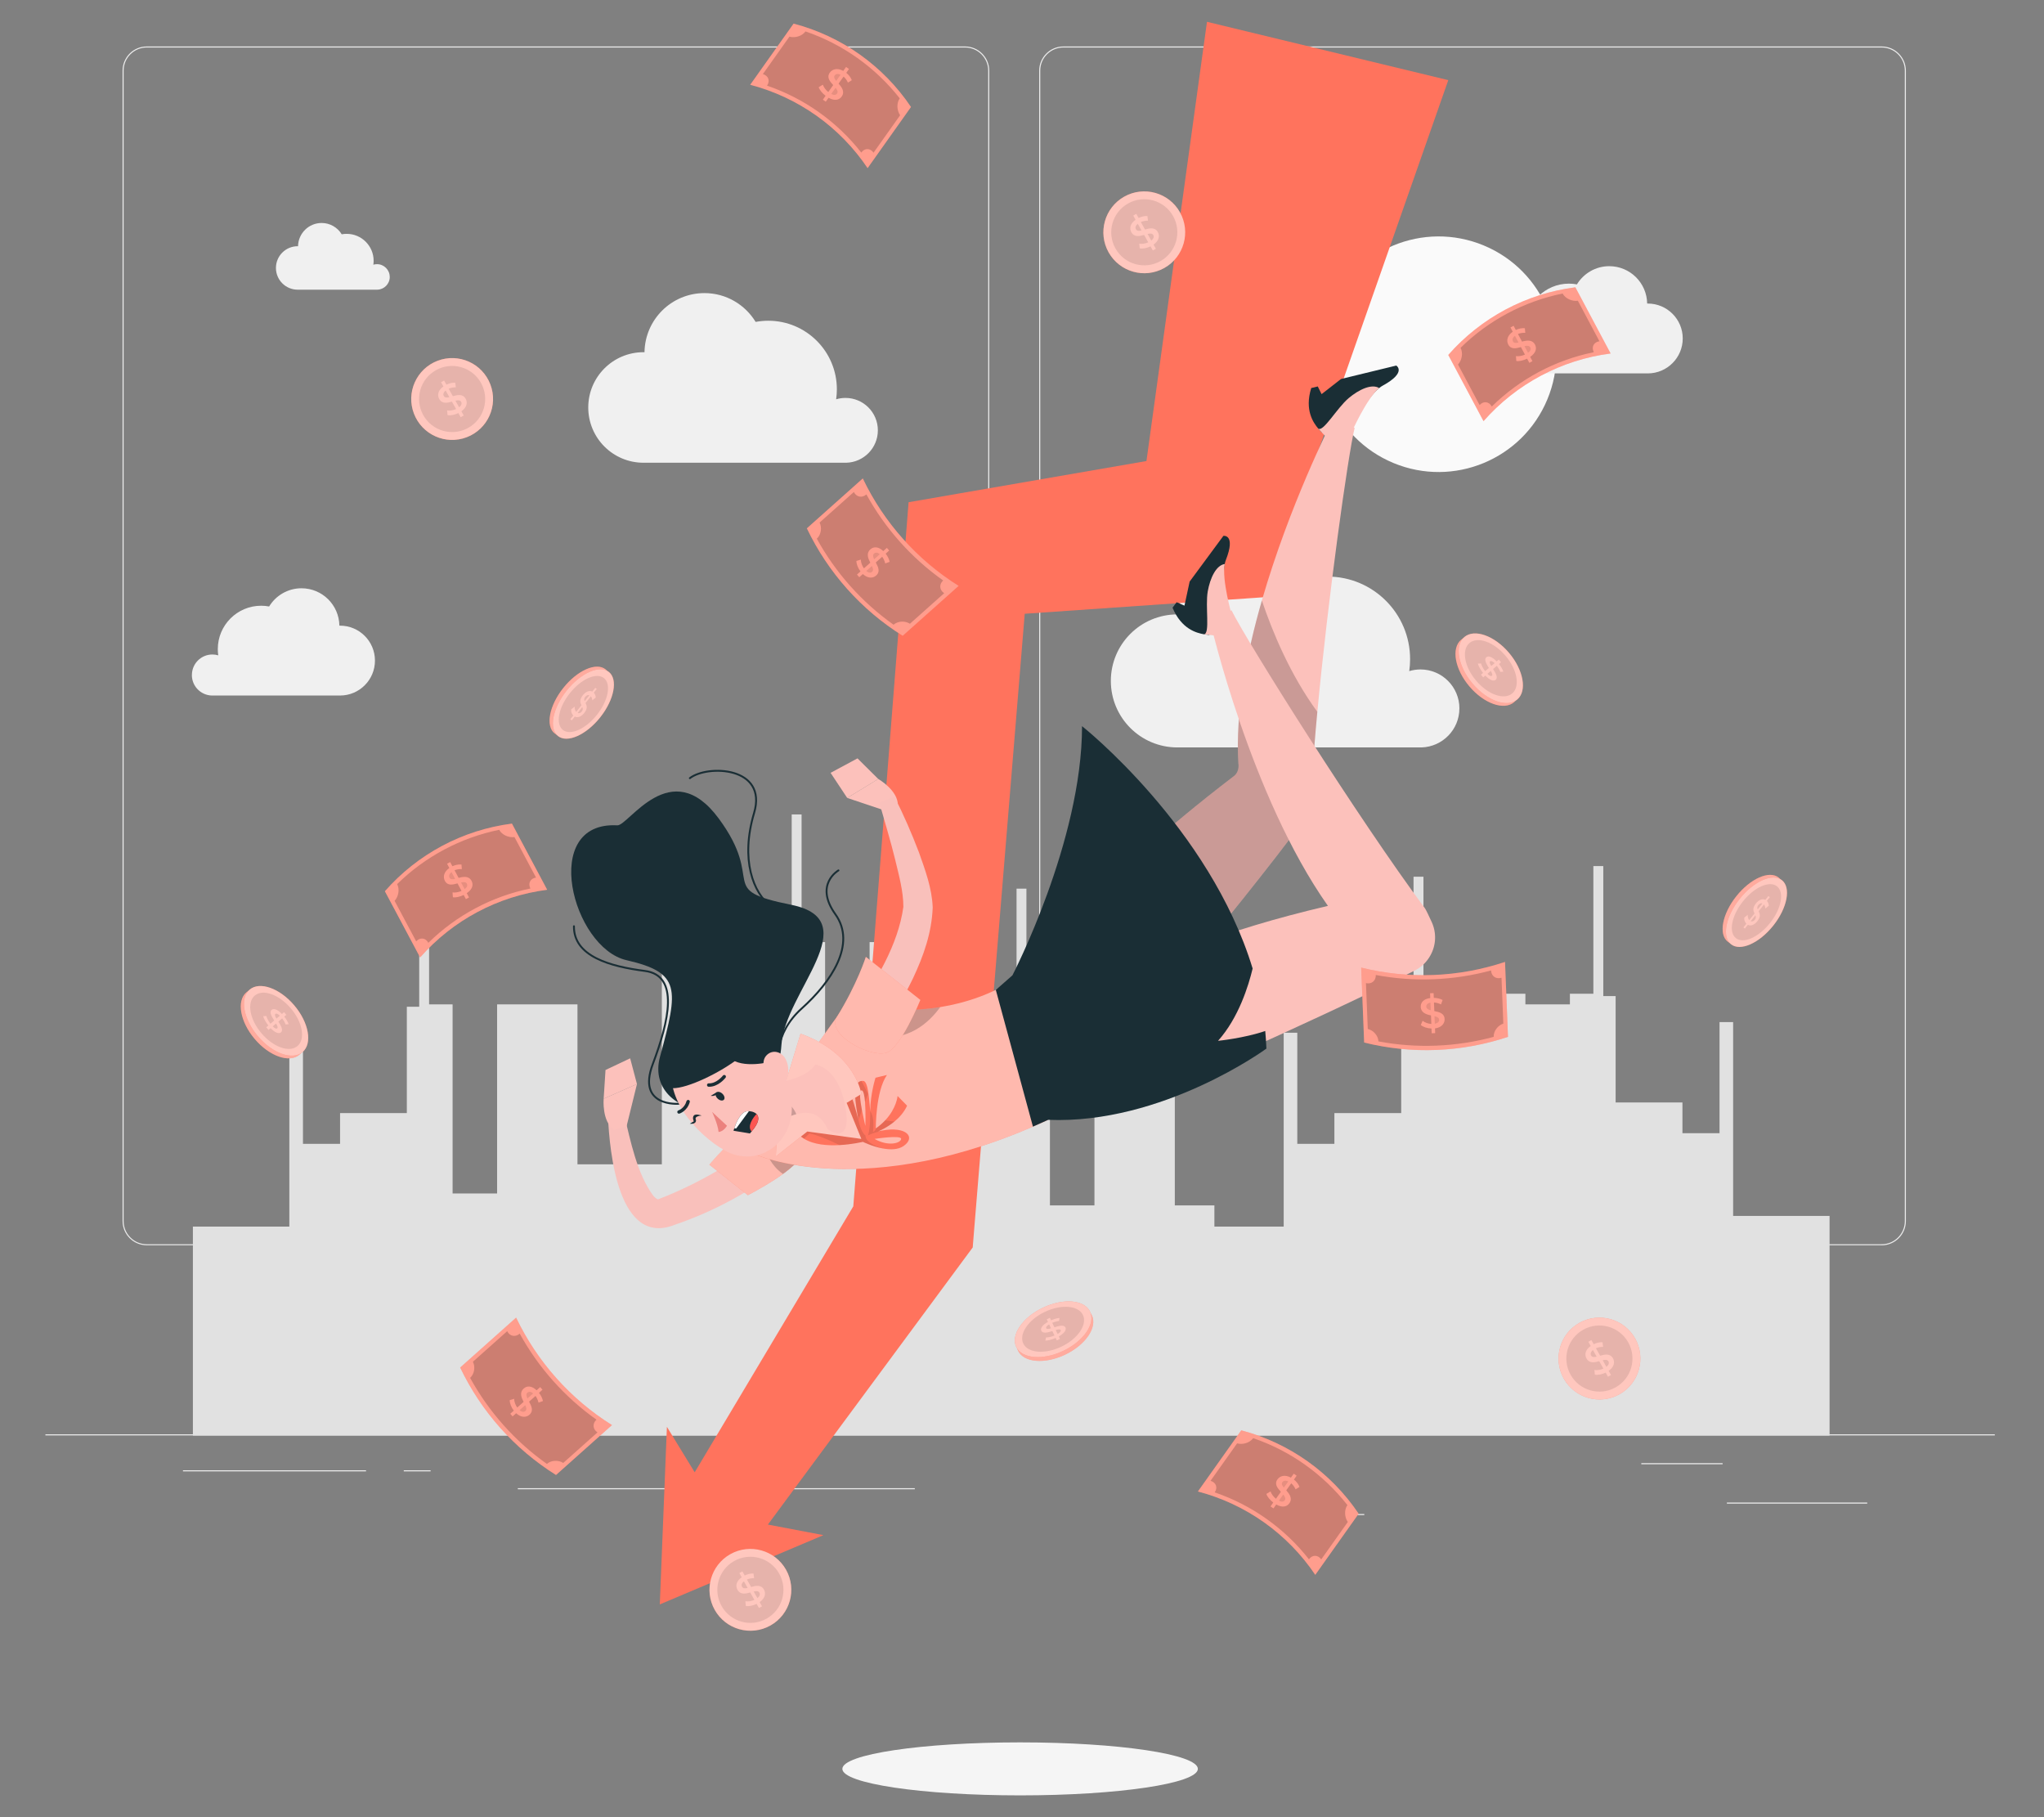 <?xml version="1.0" encoding="UTF-8"?>
<svg id="Layer_2" data-name="Layer 2" xmlns="http://www.w3.org/2000/svg" viewBox="0 0 540 480">
  <rect x="0" y="0" width="540" height="480" fill="#808080" stroke="none"/>
  <defs>
    <style>
      .cls-1 {
        opacity: .3;
      }

      .cls-1, .cls-2, .cls-3, .cls-4, .cls-5, .cls-6, .cls-7, .cls-8, .cls-9, .cls-10, .cls-11, .cls-12, .cls-13, .cls-14, .cls-15, .cls-16, .cls-17, .cls-18, .cls-19, .cls-20, .cls-21, .cls-22 {
        stroke-width: 0px;
      }

      .cls-1, .cls-4, .cls-14, .cls-17, .cls-21 {
        isolation: isolate;
      }

      .cls-1, .cls-7, .cls-13, .cls-15, .cls-17, .cls-21 {
        fill: #fff;
      }

      .cls-2 {
        fill: #f9c0bb;
      }

      .cls-3 {
        fill: #ff735d;
      }

      .cls-4, .cls-11 {
        opacity: .2;
      }

      .cls-5 {
        fill: #e1e1e1;
      }

      .cls-6 {
        fill: #ececec;
      }

      .cls-7 {
        opacity: .5;
      }

      .cls-8 {
        fill: #f5f5f5;
      }

      .cls-9 {
        fill: #f0f0f0;
      }

      .cls-10, .cls-23 {
        fill: none;
      }

      .cls-12 {
        fill: #1a2e35;
      }

      .cls-14, .cls-22 {
        opacity: .1;
      }

      .cls-15, .cls-17 {
        opacity: .6;
      }

      .cls-16 {
        fill: #fafafa;
      }

      .cls-18 {
        fill: #eb827e;
      }

      .cls-19 {
        fill: #fcc1bb;
      }

      .cls-20 {
        fill: #fd5652;
      }

      .cls-21 {
        opacity: .4;
      }

      .cls-23 {
        stroke: #1a2e35;
        stroke-linecap: round;
        stroke-linejoin: round;
        stroke-width: .5px;
      }
    </style>
  </defs>
  <g id="Layer_2-2" data-name="Layer 2">
    <g>
      <g>
        <g>
          <rect class="cls-6" x="12" y="378.87" width="515" height=".28"/>
          <rect class="cls-6" x="456.22" y="396.89" width="37.08" height=".28"/>
          <rect class="cls-6" x="350.7" y="399.92" width="9.73" height=".28"/>
          <rect class="cls-6" x="433.61" y="386.49" width="21.49" height=".28"/>
          <rect class="cls-6" x="48.34" y="388.37" width="48.36" height=".28"/>
          <rect class="cls-6" x="106.67" y="388.37" width="7.09" height=".28"/>
          <rect class="cls-6" x="136.8" y="393.1" width="104.88" height=".28"/>
          <path class="cls-6" d="m254.96,328.93H38.77c-3.52,0-6.39-2.87-6.39-6.39V18.66c0-3.52,2.87-6.39,6.39-6.39h216.19c3.52,0,6.39,2.87,6.39,6.39v303.89c0,3.52-2.87,6.39-6.39,6.39ZM38.77,12.55c-3.37,0-6.11,2.74-6.11,6.11v303.89c0,3.37,2.74,6.11,6.11,6.11h216.19c3.37,0,6.11-2.74,6.11-6.11V18.66c0-3.37-2.74-6.11-6.11-6.11H38.77Z"/>
          <path class="cls-6" d="m497.12,328.93h-216.19c-3.52,0-6.39-2.87-6.39-6.39V18.66c0-3.52,2.87-6.39,6.39-6.39h216.19c3.52,0,6.39,2.87,6.39,6.39v303.89c0,3.52-2.87,6.39-6.39,6.39ZM280.93,12.55c-3.37,0-6.11,2.74-6.11,6.11v303.89c0,3.37,2.74,6.11,6.11,6.11h216.19c3.37,0,6.11-2.74,6.11-6.11V18.66c0-3.37-2.74-6.11-6.11-6.11h-216.19Z"/>
        </g>
        <g>
          <polygon class="cls-5" points="50.96 379.21 50.96 324 76.44 324 76.44 272.79 80.04 272.79 80.04 302.14 89.84 302.14 89.84 294.02 107.48 294.02 107.48 265.93 110.75 265.93 110.75 231.58 113.36 231.58 113.36 265.3 119.57 265.3 119.57 315.25 131.33 315.25 131.33 265.3 152.56 265.3 152.56 307.55 174.85 307.55 174.85 256.34 178.45 256.34 178.45 285.69 188.25 285.69 188.25 277.57 205.89 277.57 205.89 249.48 209.16 249.48 209.16 215.13 211.77 215.13 211.77 248.85 217.98 248.85 217.98 298.8 229.74 298.8 229.74 248.85 250.97 248.85 250.97 297.17 265.29 297.17 265.29 269.07 268.56 269.07 268.56 234.73 271.17 234.73 271.17 268.45 277.38 268.45 277.38 318.4 289.14 318.4 289.14 268.45 310.37 268.45 310.37 318.4 320.83 318.4 320.83 324 339.14 324 339.14 272.79 342.73 272.79 342.73 302.14 352.53 302.14 352.53 294.02 370.18 294.02 370.18 265.93 373.44 265.93 373.44 231.58 376.06 231.58 376.06 265.3 381.75 265.3 381.75 262.49 402.99 262.49 402.99 265.3 414.75 265.3 414.75 262.49 420.95 262.49 420.95 228.77 423.57 228.77 423.57 263.11 426.83 263.11 426.83 291.21 444.48 291.21 444.48 299.33 454.28 299.33 454.28 269.98 457.87 269.98 457.87 321.18 483.35 321.18 483.35 379.21 50.96 379.21"/>
          <circle class="cls-16" cx="380.06" cy="93.57" r="31.11" transform="translate(148.17 408.89) rotate(-67.5)"/>
          <path class="cls-9" d="m396.2,93.21c0-2.99,2.42-5.41,5.41-5.41.54,0,1.06.08,1.55.23-.08-.54-.12-1.1-.12-1.66,0-6.32,5.13-11.45,11.45-11.45.72,0,1.43.07,2.11.2,1.76-2.88,4.92-4.81,8.55-4.81,5.48,0,9.93,4.41,10.01,9.87.06,0,.11,0,.17,0,5.09,0,9.23,4.13,9.23,9.22s-4.13,9.23-9.23,9.23h-33.88,0c-2.92-.09-5.26-2.47-5.26-5.41Z"/>
          <path class="cls-9" d="m50.7,178.29c0-2.99,2.42-5.41,5.41-5.41.54,0,1.06.08,1.55.23-.08-.54-.12-1.1-.12-1.66,0-6.32,5.13-11.45,11.45-11.45.72,0,1.43.07,2.11.2,1.76-2.88,4.92-4.81,8.55-4.81,5.48,0,9.93,4.41,10.01,9.87.06,0,.11,0,.17,0,5.09,0,9.23,4.13,9.23,9.23s-4.13,9.23-9.23,9.23h-33.88,0c-2.92-.09-5.26-2.47-5.26-5.41Z"/>
          <path class="cls-9" d="m231.92,113.67c0-4.73-3.83-8.56-8.56-8.56-.85,0-1.68.13-2.46.36.12-.86.19-1.73.19-2.63,0-10.01-8.11-18.12-18.12-18.12-1.14,0-2.26.11-3.34.31-2.78-4.56-7.79-7.61-13.52-7.61-8.68,0-15.71,6.97-15.84,15.62-.09,0-.17-.01-.26-.01-8.06,0-14.6,6.54-14.6,14.6s6.53,14.6,14.6,14.6h53.6-.01c4.61-.14,8.32-3.91,8.32-8.56Z"/>
          <path class="cls-9" d="m385.56,187.13c0-5.69-4.61-10.3-10.3-10.3-1.03,0-2.02.16-2.96.44.15-1.03.23-2.09.23-3.16,0-12.04-9.76-21.81-21.81-21.81-1.37,0-2.71.13-4.02.38-3.35-5.48-9.38-9.16-16.27-9.16-10.44,0-18.91,8.39-19.07,18.79-.11,0-.21-.02-.32-.02-9.7,0-17.57,7.86-17.57,17.57s7.86,17.57,17.57,17.57h64.51-.01c5.55-.17,10.01-4.71,10.01-10.3Z"/>
          <path class="cls-9" d="m328.34,109.42c0-1.86,1.51-3.36,3.36-3.36.34,0,.66.05.97.14-.05-.34-.08-.68-.08-1.03,0-3.93,3.19-7.12,7.12-7.12.45,0,.89.04,1.31.12,1.09-1.79,3.06-2.99,5.31-2.99,3.41,0,6.17,2.74,6.23,6.14.03,0,.07,0,.1,0,3.17,0,5.74,2.57,5.74,5.74s-2.57,5.74-5.74,5.74h-21.06,0c-1.81-.06-3.27-1.54-3.27-3.36Z"/>
          <path class="cls-9" d="m102.96,73.14c0-1.86-1.51-3.36-3.36-3.36-.34,0-.66.05-.97.14.05-.34.08-.68.08-1.03,0-3.93-3.19-7.12-7.12-7.12-.45,0-.89.04-1.31.12-1.09-1.79-3.06-2.99-5.31-2.99-3.41,0-6.17,2.74-6.23,6.14-.03,0-.07,0-.1,0-3.17,0-5.74,2.57-5.74,5.74s2.57,5.74,5.74,5.74h21.06,0c1.81-.06,3.27-1.54,3.27-3.36Z"/>
        </g>
        <path id="_Path_" data-name="&amp;lt;Path&amp;gt;" class="cls-8" d="m316.46,467.24c0,3.86-21.03,7-46.96,7s-46.96-3.13-46.96-7,21.03-7,46.96-7,46.96,3.13,46.96,7Z"/>
        <polygon class="cls-3" points="202.87 402.71 254.7 332.59 256.98 329.51 257.35 324.93 270.72 162.12 322.83 158.52 334.74 157.7 339.72 143.49 382.62 21.17 318.87 5.76 302.88 121.78 253.48 130.33 240.04 132.66 239.04 145.37 225.43 318.65 183.53 388.9 176.19 376.89 174.31 423.8 217.54 405.5 202.87 402.71"/>
        <g>
          <g>
            <path class="cls-19" d="m270.86,267.45l10.99,11.12,6.84,6.93s38.91-45.86,55.44-68.45c2.4-3.27,2.35-8.46,2.49-10.88.3-5.3.79-11.51,1.41-18.15,2.77-29.53,8.08-67.79,9.86-75.02l-6.35-1.04s-10.91,21.48-18.17,46.67c-4.1,14.23-7.04,29.64-6.2,43.04,0,0,.38,1.92-1,3.18-38.94,29.76-50.53,47.72-53.95,56.35-1.68,4.27-1.36,6.26-1.36,6.26Z"/>
            <path class="cls-12" d="m346.4,102.5l1.74-.42,1.01,2.03,5.13-4,14.6-3.55s2.89,1.77-3.61,5.32c-.3.16-.59.36-.89.62-3.28,2.64-7.13,9.79-7.13,9.79l-8.01,1.95s-.38-.33-.94-.99c-1.3-1.55-3.71-4.88-1.89-10.74Z"/>
            <path class="cls-19" d="m348.29,113.24s0-.02,0-.02c1.34.92,4.9-5.42,7.99-8.04,2.77-2.33,6.13-3.88,8.09-2.67-3.28,2.64-7.27,11.64-7.27,11.64l-6.44,1.57s-1.81-1.81-2.37-2.47Z"/>
            <path class="cls-11" d="m272.22,261.19c3.24,5.86,6.52,11.81,9.62,17.38l6.84,6.93s38.91-45.86,55.44-68.45c2.4-3.27,2.35-8.46,2.49-10.88.3-5.3.79-11.51,1.41-18.15-7.15-9.77-11.85-21.09-14.65-29.4-4.1,14.23-7.04,29.64-6.2,43.04,0,0,.38,1.92-1,3.18-38.94,29.76-50.53,47.72-53.95,56.35Z"/>
          </g>
          <g>
            <path class="cls-12" d="m309.78,160.51l1.07-1.44,2.07.91,1.37-6.36,8.92-12.08s3.35-.49.64,6.4c-.12.31-.22.66-.29,1.05-.83,4.13.81,12.09.81,12.09l-4.9,6.63s-.5-.01-1.36-.16c-1.99-.35-5.98-1.36-8.34-7.03Z"/>
            <path class="cls-19" d="m318.12,167.53s-.02-.01-.02-.01c1.62-.15.28-7.3.97-11.3.63-3.56,2.22-6.91,4.49-7.24-.83,4.13,1.89,13.6,1.89,13.6l-3.94,5.33s-2.55-.23-3.4-.37Z"/>
            <path class="cls-19" d="m350.82,239.28c-20.48-29.02-31.03-74.83-31.03-74.83l5.55-3.26c4,8.19,33.8,55.49,51.1,78.72.27.36,1.03,1.96,1.81,3.66,1.28,2.8,1.17,6.05-.33,8.75-.02.03-.03.06-.05.09-.93,1.68-2.33,3.04-4.05,3.92-25.87,13.21-77.29,35.57-77.29,35.57l-8.02-24.07s4.61-15.02,62.32-28.55Z"/>
          </g>
          <g>
            <path class="cls-12" d="m163.09,218.01c2.96.16,14.15-18.91,26.78-1.82,12.63,17.09-1.05,18.73,19.16,22.81,20.21,4.08-1.72,23.16-2.58,36.97-1.54,24.8-36.99,21.09-32.07,3.11,4.91-17.98,5.48-22.16-8.86-25.45-14.34-3.28-22.97-36.76-2.43-35.62Z"/>
            <path class="cls-23" d="m205.67,281.19s-1.57-7.91,6.16-14.83c7.72-6.92,14.52-16.97,8.86-24.87-5.66-7.9.82-11.58.82-11.58"/>
            <path class="cls-23" d="m203.72,239.42c-4.73-3.48-8.16-12.36-4.5-24.67,3.65-12.31-12.34-12.8-16.97-9.2"/>
            <path class="cls-23" d="m179.35,291.55s-11.19.96-6.9-10.46c4.3-11.41,7.09-23.44-2.07-24.62-9.15-1.18-18.85-3.82-18.75-11.81"/>
          </g>
          <path class="cls-2" d="m208.42,307.03c-9.11,7.07-19.14,12.74-30.1,16.47-14.96,6.02-17.28-19.14-17.71-28.75,0,0,4.25-.46,4.25-.46,1.74,7.12,3.4,15.71,7.73,21.56.62.73,1.24,1.02,1.3.95.04-.02.02-.02.15-.08,10.31-3.94,20.14-9.85,28.98-16.43,0,0,5.4,6.74,5.4,6.74h0Z"/>
          <g>
            <path class="cls-3" d="m211.85,304.29c.22,4.02-14.27,11.41-14.27,11.41l-10.18-8.06s12.36-14.67,17.35-13.09c5.19,1.64,6.79,3.88,7.11,9.74Z"/>
            <path class="cls-7" d="m187.39,307.63l10.19,8.07s5.15-2.63,9.26-5.61c2.79-2.02,5.09-4.19,5-5.81-.08-1.37-.21-2.53-.46-3.54-.79-3.33-2.66-4.94-6.65-6.2-4.98-1.58-17.34,13.09-17.34,13.09Z"/>
            <path class="cls-11" d="m202.65,304.6s.82,3.11,4.19,5.5c2.79-2.02,5.09-4.19,5-5.81-.08-1.37-.21-2.53-.46-3.54-2.58.73-5.5,1.97-8.73,3.85Z"/>
          </g>
          <g>
            <path class="cls-19" d="m165.52,297.56l2.76-11.22-8.8,3.88s-.53,6.05,2.76,8.2l3.29-.86Z"/>
            <polygon class="cls-19" points="166.48 279.55 159.97 282.63 159.48 290.23 168.28 286.35 166.48 279.55"/>
          </g>
          <g>
            <path class="cls-3" d="m269.43,257.63s-16.3,13.76-45.75,7.56c0,0-15.49,19.71-24.46,39.64,0,0,29.38,13.39,77.68-9.03l-7.48-38.17Z"/>
            <path class="cls-7" d="m199.22,304.82s29.38,13.39,77.69-9.02l-7.48-38.17s-7.33,6.18-21.04,8.39c-6.73,1.09-15,1.21-24.71-.83,0,0-.71.9-1.9,2.5-4.4,5.91-15.49,21.46-22.56,37.14Z"/>
          </g>
          <g>
            <path class="cls-3" d="m210.37,298.89c.54.77,1.23,1.4,2.03,1.89,2.58,1.61,6.26,1.87,9.39,1.69,3.41-.18,6.17-.86,6.17-.86,0,0,2.47,1.23,5.25,1.75h.01c1.96.36,4.06.37,5.53-.67,3.33-2.35.6-5.23-5.61-4.08-.37.08-.76.16-1.16.25.45-.19,2.4-1.02,4.32-2.61,1.28-1.05,2.55-2.44,3.34-4.19l-2.51-2.56s-.25,3.22-3.29,6.45c-.67.72-1.48,1.43-2.46,2.12,0,0-.08-9.75,2.94-14.12l-3.02.73s-1.37,4.25-1.4,8.83c-.31-3.45-.57-7.92-1.85-8-.18-.01-.34,0-.49.02-2.51.41-1.6,5.79-.76,10.32-1.31-4.9-3.81-14.27-7.97-15.82-7.39-2.73-10.68,15.64-8.45,18.86Zm17.25-10.88c.5.01.77,1.38.91,3.08.21,2.74.09,6.31.09,6.31,0,0-.49-1.97-.9-4.11-.47-2.53-.83-5.3-.1-5.28Zm3.43,12.83s7.11-1.11,7.02,0c-.09,1.11-3.36,2.1-7.02,0Z"/>
            <path class="cls-22" d="m229.29,299.94c.12-.07,1.14-.64,2.98-1.05.28-.07.57-.16.87-.28-.39.08-.81.17-1.23.27.26-.1,2.34-.94,4.39-2.63l-2.46-.3c-.67.72-1.48,1.43-2.46,2.12,0,.03-.01.65-.76.94,0,0,.6-3.71-.72-5.5,0,0,.1,4.5-.6,6.44Z"/>
            <path class="cls-22" d="m226.79,295.84l.93-2.55c-.47-2.53-.83-5.3-.1-5.28.5.01.77,1.38.91,3.08l.76-2.09c-.5-1.23-1.09-2.4-1.74-3.47-2.51.41-1.6,5.79-.76,10.32Z"/>
            <path class="cls-22" d="m210.37,298.89c.54.77,1.23,1.4,2.03,1.89l1.44-1.38c2.42.49,5.53,1.88,7.95,3.07,3.41-.18,6.17-.86,6.17-.86,0,0,2.47,1.23,5.25,1.75-4.91-1.42-4.56-3.41-4.56-3.41-1.29-.95-1.86-4.1-1.86-4.1-1.31-4.9-3.81-14.27-7.97-15.82-7.39-2.73-10.68,15.64-8.45,18.86Z"/>
          </g>
          <g>
            <path class="cls-3" d="m227.56,288.99s-1.44-10.73-16.06-15.94l-5.91,19.31-.62,13.11,8.3-6.59,14.28,1.95-3.88-9.52,3.88-2.33Z"/>
            <path class="cls-15" d="m227.56,288.99s-1.44-10.73-16.06-15.94l-5.91,19.31-.62,13.11,8.3-6.59,14.28,1.95-3.88-9.52,3.88-2.33Z"/>
          </g>
          <g>
            <path class="cls-19" d="m196.41,286.69c5.72,0,16.02-.9,18.94-5.47,0,0,5.88.41,7.89,10.64,2.2,11.25-4.53,6.47-4.53,6.47-2.67-5.85-7.19-4.8-11.26-2.89l-11.03-8.75Z"/>
            <path class="cls-11" d="m200.91,290.25l6.52,5.18c.96-.46,1.95-.86,2.93-1.12-.8-2.28-4.01-5-6.51-4.77-1.25.12-2.42.4-2.95.71Z"/>
          </g>
          <g>
            <path class="cls-19" d="m199.52,275.75c6.47,6.8,9.36,9.54,9.66,16.28.45,10.14-9.31,16.6-17.68,11.87-7.54-4.25-16.85-14.66-13.34-23.91,3.46-9.12,14.89-11.03,21.37-4.24Z"/>
            <path class="cls-12" d="m175.83,286.53c1.89,4.92,31.6-11.4,21.61-14.51-9.99-3.11-26.56,1.68-21.61,14.51Z"/>
            <path class="cls-12" d="m192.77,279.42c3.33,3.05,10.95,1.01,10.95,1.01,0,0-.52-9.35-5.6-7s-5.35,5.99-5.35,5.99Z"/>
            <path class="cls-12" d="m190.84,288.89c.56.52.74,1.24.4,1.6-.34.37-1.07.24-1.63-.28-.56-.52-.74-1.24-.4-1.6.34-.37,1.07-.24,1.63.28Z"/>
            <path class="cls-12" d="m183.88,295.84l-1.63.98s1.69.29,1.63-.98Z"/>
            <path class="cls-18" d="m188.12,293.69s1.52,3.18,1.72,5.31c1.37-.1,2.22-1.64,2.22-1.64l-3.94-3.66Z"/>
            <path class="cls-19" d="m207.54,279.73c.89,1.73.89,3.71.37,5.23-.78,2.28-3.14,2.06-4.58.29-1.29-1.59-2.45-4.69-.88-6.43,1.55-1.71,4.07-1.07,5.08.91Z"/>
            <path class="cls-12" d="m186.81,286.45c.07-.18.24-.3.44-.29,2.07.09,3.71-2.02,3.73-2.04.15-.2.43-.23.63-.08.2.15.23.43.08.63-.08.1-1.95,2.49-4.48,2.39-.25-.01-.44-.22-.43-.47,0-.05.01-.09.03-.14Z"/>
            <path class="cls-12" d="m181.49,290.66c.11-.11.27-.15.43-.11.24.07.38.31.31.55-.67,2.38-2.64,3.03-2.72,3.05-.24.07-.49-.06-.56-.29-.07-.23.06-.49.29-.56h0c.06-.02,1.59-.54,2.13-2.44.02-.08.07-.15.12-.2Z"/>
            <path class="cls-12" d="m189.39,288.48l-1.63.98s1.69.29,1.63-.98Z"/>
            <g>
              <path class="cls-12" d="m198.56,298.88c-.13.17-.29.34-.45.52l-4.33-.72s.07-.25.2-.63c.43-1.31,1.55-4.17,3.28-4.5.16-.03.36-.04.6-.04.64.02,1.48.22,1.99.74.75.74.84,2.15-1.3,4.63Z"/>
              <path class="cls-13" d="m197.86,293.51l-3.35,4.55h-.53c.43-1.32,1.55-4.18,3.28-4.51.16-.03.36-.04.6-.04Z"/>
              <path class="cls-20" d="m198.56,298.88c-1.21-1.34.25-3.48,1.3-4.63.75.74.84,2.15-1.3,4.63Z"/>
            </g>
            <path class="cls-12" d="m183.3,296.18s-.48-.92,0-1.51c.48-.59,2.07,0,2.07,0,0,0-2.11.11-1.5,1.16l-.42.51-.15-.16Z"/>
          </g>
          <path class="cls-19" d="m233.51,214.01l-9.69-3.24,8.21-5.01s5.27,3.02,5.16,6.95l-3.68,1.3Z"/>
          <polygon class="cls-19" points="219.43 204.14 226.54 200.32 232.03 205.77 223.82 210.77 219.43 204.14"/>
          <path class="cls-11" d="m221.78,267.69c1.47,2.9,4.58,5.43,8.73,6.12,9.43,1.58,15.01-3.8,17.88-7.79-6.73,1.09-15,1.21-24.71-.83,0,0-.71.9-1.9,2.5Z"/>
          <path class="cls-2" d="m225.67,267.36c5.8-8.22,11.61-17.84,12.99-27.81,0-4.15-1.18-8.33-2.16-12.45-1.06-4.41-2.93-10.65-4.19-15.08,0,0,3.97-1.6,3.97-1.6,2.45,4.79,4.56,9.67,6.49,14.72,1.65,4.67,3.44,9.44,3.64,14.55-.25,6.68-2.43,12.85-5.22,18.75-2.44,5.08-5.26,9.75-8.7,14.23,0,0-6.82-5.3-6.82-5.3h0Z"/>
          <g>
            <path class="cls-3" d="m234,278.13c3.9-.98,9.15-14,9.15-14l-14.4-11.38s-2.27,7.17-7.64,15.84c-2.87,4.63,8.44,10.66,12.89,9.54Z"/>
            <path class="cls-7" d="m234,278.13c3.9-.98,9.15-14,9.15-14l-14.4-11.38s-2.27,7.17-7.64,15.84c-2.87,4.63,8.44,10.66,12.89,9.54Z"/>
          </g>
          <path class="cls-12" d="m263.08,261.47l9.81,36.12,4.02-1.79c30.33,1.23,57.66-18.82,57.66-18.82-.06-1.56-.17-3.11-.31-4.65-5.58,1.91-12.47,2.6-12.47,2.6,5.45-6.08,8.06-14.6,9.14-19.1-11.37-37.34-45.07-64.02-45.07-64.02,0,30.41-18.39,65.82-18.39,65.82l-4.37,3.84Z"/>
        </g>
        <g>
          <path class="cls-3" d="m238.48,167.94c-10.96-6.86-19.74-16.71-25.32-28.38,4.93-4.39,9.85-8.79,14.78-13.18,5.58,11.67,14.36,21.51,25.32,28.38-4.92,4.39-9.85,8.79-14.78,13.18Z"/>
          <path class="cls-1" d="m238.48,167.94c-10.96-6.86-19.74-16.71-25.32-28.38,4.93-4.39,9.85-8.79,14.78-13.18,5.58,11.67,14.36,21.51,25.32,28.38-4.92,4.39-9.85,8.79-14.78,13.18Z"/>
          <g>
            <path class="cls-14" d="m230.35,149.49c-.5.44-.99.88-1.49,1.33.64.54,1.17.54,1.53.22.41-.37.27-.91-.05-1.55Z"/>
            <path class="cls-14" d="m230.92,146.2c-.4.36-.27.9.01,1.53.5-.44,1-.89,1.5-1.33-.62-.53-1.14-.52-1.51-.19Z"/>
            <path class="cls-4" d="m249.17,153.33c-8.39-5.95-15.32-13.72-20.28-22.73-1.12,1-2.63.73-3.31-.64-3.02,2.69-6.03,5.38-9.05,8.07.68,1.37.38,3.26-.74,4.26,4.96,9.01,11.89,16.78,20.28,22.73,1.12-1,3.04-1.09,4.32-.26,3.02-2.69,6.03-5.38,9.05-8.07-1.28-.83-1.38-2.37-.26-3.37Zm-21.22-1.7c-.31.28-.63.56-.94.84-.21-.23-.41-.47-.61-.7.31-.28.62-.55.93-.83-.68-.89-1.09-1.97-1.08-2.77.39-.12.78-.24,1.17-.36.01.73.31,1.61.82,2.32.56-.5,1.12-1,1.68-1.5-.6-1.16-1.14-2.48.03-3.53.86-.77,2.12-.76,3.4.47.32-.28.63-.56.95-.85.2.24.41.47.61.7-.31.28-.62.55-.93.83.53.66.92,1.45,1.05,2.16-.39.14-.78.28-1.17.42-.15-.67-.44-1.27-.79-1.77-.57.5-1.13,1.01-1.7,1.51.61,1.15,1.27,2.4.1,3.45-.85.76-2.2.82-3.52-.39Z"/>
          </g>
        </g>
        <g>
          <path class="cls-3" d="m146.89,389.61c-10.96-6.86-19.74-16.71-25.32-28.38,4.93-4.39,9.85-8.79,14.78-13.18,5.58,11.67,14.36,21.51,25.32,28.38-4.92,4.39-9.85,8.79-14.78,13.18Z"/>
          <path class="cls-1" d="m146.89,389.61c-10.96-6.86-19.74-16.71-25.32-28.38,4.93-4.39,9.85-8.79,14.78-13.18,5.58,11.67,14.36,21.51,25.32,28.38-4.92,4.39-9.85,8.79-14.78,13.18Z"/>
          <g>
            <path class="cls-14" d="m138.76,371.16c-.5.44-.99.88-1.49,1.33.64.54,1.17.54,1.53.22.41-.37.27-.91-.05-1.55Z"/>
            <path class="cls-14" d="m139.33,367.87c-.4.36-.27.9.01,1.53.5-.44,1-.89,1.5-1.33-.62-.53-1.14-.52-1.51-.19Z"/>
            <path class="cls-4" d="m157.58,375c-8.39-5.95-15.32-13.72-20.28-22.73-1.12,1-2.63.73-3.31-.64-3.02,2.69-6.03,5.38-9.05,8.07.68,1.37.38,3.26-.74,4.26,4.96,9.01,11.89,16.78,20.28,22.73,1.12-1,3.04-1.09,4.32-.26,3.02-2.69,6.03-5.38,9.05-8.07-1.28-.83-1.38-2.37-.26-3.37Zm-21.22-1.7c-.31.28-.63.56-.94.84-.21-.23-.41-.47-.61-.7.31-.28.62-.55.93-.83-.68-.89-1.09-1.97-1.08-2.77.39-.12.78-.24,1.17-.36.01.73.31,1.61.82,2.32.56-.5,1.12-1,1.68-1.5-.6-1.16-1.14-2.48.03-3.53.86-.77,2.12-.76,3.4.47.32-.28.63-.56.95-.85.2.24.41.47.61.7-.31.28-.62.55-.93.83.53.66.92,1.45,1.05,2.16-.39.14-.78.28-1.17.42-.15-.67-.44-1.27-.79-1.77-.57.5-1.13,1.01-1.7,1.51.61,1.15,1.27,2.4.1,3.45-.85.76-2.2.82-3.52-.39Z"/>
          </g>
        </g>
        <g>
          <path class="cls-3" d="m398.39,273.88c-12.27,4.1-25.45,4.62-38,1.5-.26-6.6-.52-13.19-.78-19.79,12.55,3.11,25.73,2.59,38-1.5.26,6.6.52,13.19.78,19.79Z"/>
          <path class="cls-1" d="m398.39,273.88c-12.27,4.1-25.45,4.62-38,1.5-.26-6.6-.52-13.19-.78-19.79,12.55,3.11,25.73,2.59,38-1.5.26,6.6.52,13.19.78,19.79Z"/>
          <g>
            <path class="cls-14" d="m378.98,268.42c.03.66.05,1.33.08,1.99.82-.16,1.16-.56,1.14-1.04-.02-.55-.53-.78-1.22-.95Z"/>
            <path class="cls-14" d="m376.8,265.89c.02.54.52.79,1.19.96-.03-.67-.05-1.34-.08-2-.8.14-1.13.55-1.11,1.04Z"/>
            <path class="cls-4" d="m393.91,256.34c-9.93,2.69-20.33,3.1-30.44,1.2.06,1.5-1.11,2.5-2.6,2.15.16,4.04.32,8.08.48,12.11,1.49.34,2.76,1.78,2.82,3.28,10.11,1.9,20.52,1.49,30.44-1.2-.06-1.5,1.09-3.03,2.55-3.5-.16-4.04-.32-8.08-.48-12.11-1.46.46-2.7-.44-2.76-1.94Zm-14.8,15.3c.02.42.03.84.05,1.26-.31.01-.62.02-.93.03-.02-.42-.03-.83-.05-1.25-1.11-.04-2.21-.41-2.82-.92.16-.38.31-.75.47-1.13.58.46,1.44.78,2.31.84l-.09-2.25c-1.27-.27-2.64-.7-2.71-2.26-.05-1.15.76-2.12,2.52-2.33-.02-.42-.03-.85-.05-1.27.31,0,.62-.02.93-.03.02.42.03.83.05,1.25.84.01,1.7.21,2.33.56-.14.39-.28.78-.42,1.17-.62-.31-1.26-.47-1.86-.51.03.76.06,1.51.09,2.27,1.27.26,2.66.55,2.72,2.11.05,1.14-.77,2.22-2.54,2.47Z"/>
          </g>
        </g>
        <g>
          <path class="cls-3" d="m144.56,235.03c-12.99,1.67-24.93,8.03-33.57,17.87-3.1-5.83-6.2-11.65-9.31-17.48,8.64-9.85,20.58-16.2,33.57-17.87,3.1,5.83,6.2,11.65,9.31,17.48Z"/>
          <path class="cls-1" d="m144.56,235.03c-12.99,1.67-24.93,8.03-33.57,17.87-3.1-5.83-6.2-11.65-9.31-17.48,8.64-9.85,20.58-16.2,33.57-17.87,3.1,5.83,6.2,11.65,9.31,17.48Z"/>
          <g>
            <path class="cls-14" d="m121.81,233.1c.31.59.62,1.17.94,1.76.68-.5.82-1,.59-1.43-.26-.49-.83-.49-1.53-.33Z"/>
            <path class="cls-14" d="m118.77,231.85c.25.48.79.45,1.46.29-.31-.59-.63-1.18-.94-1.77-.65.51-.75,1.04-.52,1.48Z"/>
            <path class="cls-4" d="m131.88,219.19c-10.18,2.08-19.55,7.06-26.96,14.35.71,1.33.38,3.27-.67,4.41,1.9,3.57,3.8,7.13,5.7,10.7,1.05-1.14,2.51-.94,3.22.39,7.41-7.29,16.77-12.27,26.96-14.35-.7-1.32-.05-2.66,1.48-2.89-1.9-3.57-3.8-7.13-5.7-10.7-1.53.23-3.33-.59-4.03-1.91Zm-8.56,16.75c.2.37.39.74.59,1.11-.28.15-.55.3-.82.45-.2-.37-.39-.74-.59-1.1-1.01.49-2.11.74-2.85.61-.03-.43-.06-.85-.1-1.28.69.1,1.58-.05,2.38-.4-.35-.66-.71-1.32-1.06-1.99-1.25.35-2.6.71-3.34-.67-.54-1.01-.3-2.36,1.18-3.39-.2-.37-.4-.75-.6-1.12.27-.15.55-.3.82-.45.2.37.39.74.59,1.1.77-.36,1.65-.53,2.39-.45.04.4.07.81.11,1.21-.71-.04-1.37.08-1.93.31.36.67.71,1.34,1.07,2.01,1.26-.34,2.7-.58,3.43.8.54,1.02.22,2.24-1.28,3.24Z"/>
          </g>
        </g>
        <g>
          <path class="cls-3" d="m425.5,93.37c-12.99,1.67-24.93,8.03-33.57,17.87-3.1-5.83-6.2-11.65-9.31-17.48,8.64-9.85,20.58-16.2,33.57-17.87,3.1,5.83,6.2,11.65,9.31,17.48Z"/>
          <path class="cls-1" d="m425.5,93.37c-12.99,1.67-24.93,8.03-33.57,17.87-3.1-5.83-6.2-11.65-9.31-17.48,8.64-9.85,20.58-16.2,33.57-17.87,3.1,5.83,6.2,11.65,9.31,17.48Z"/>
          <g>
            <path class="cls-14" d="m402.75,91.43c.31.59.62,1.17.94,1.76.68-.5.82-1,.59-1.43-.26-.49-.83-.49-1.53-.33Z"/>
            <path class="cls-14" d="m399.71,90.18c.25.48.79.45,1.46.29-.31-.59-.63-1.18-.94-1.77-.65.51-.75,1.04-.52,1.48Z"/>
            <path class="cls-4" d="m412.82,77.53c-10.18,2.08-19.55,7.06-26.96,14.35.71,1.33.38,3.27-.67,4.41,1.9,3.57,3.8,7.13,5.7,10.7,1.05-1.14,2.51-.94,3.22.39,7.41-7.29,16.77-12.27,26.96-14.35-.7-1.32-.05-2.66,1.48-2.89-1.9-3.57-3.8-7.13-5.7-10.7-1.53.23-3.33-.59-4.03-1.91Zm-8.56,16.75c.2.37.39.74.59,1.11-.28.15-.55.3-.82.45-.2-.37-.39-.74-.59-1.1-1.01.49-2.11.74-2.85.61-.03-.43-.07-.85-.1-1.28.69.1,1.58-.05,2.38-.4-.35-.66-.71-1.32-1.06-1.99-1.25.35-2.6.71-3.34-.67-.54-1.01-.3-2.36,1.18-3.39-.2-.37-.4-.75-.6-1.12.27-.15.55-.3.82-.45.2.37.39.74.59,1.1.77-.36,1.65-.53,2.39-.45.04.4.07.81.11,1.21-.71-.04-1.37.08-1.93.31.36.67.71,1.34,1.07,2.01,1.26-.34,2.7-.58,3.43.8.54,1.02.22,2.24-1.28,3.24Z"/>
          </g>
        </g>
        <g>
          <path class="cls-3" d="m347.48,415.99c-7.31-10.87-18.34-18.7-31.01-22.02,3.82-5.38,7.64-10.76,11.46-16.15,12.67,3.32,23.7,11.15,31.01,22.02-3.82,5.38-7.64,10.76-11.46,16.15Z"/>
          <path class="cls-1" d="m347.48,415.99c-7.31-10.87-18.34-18.7-31.01-22.02,3.82-5.38,7.64-10.76,11.46-16.15,12.67,3.32,23.7,11.15,31.01,22.02-3.82,5.38-7.64,10.76-11.46,16.15Z"/>
          <g>
            <path class="cls-14" d="m339.02,394.78c-.38.54-.77,1.08-1.15,1.62.75.38,1.26.29,1.54-.11.32-.45.07-.96-.39-1.51Z"/>
            <path class="cls-14" d="m338.78,391.51c-.31.44-.04.91.4,1.44.39-.54.77-1.09,1.16-1.63-.74-.35-1.27-.21-1.56.2Z"/>
            <path class="cls-4" d="m355.97,397.56c-6.42-8.17-15.07-14.32-24.9-17.68-.87,1.23-2.76,1.8-4.24,1.38-2.34,3.3-4.68,6.59-7.02,9.89,1.49.42,1.96,1.83,1.1,3.05,9.83,3.36,18.48,9.5,24.9,17.68.87-1.22,2.35-1.24,3.24.03,2.34-3.3,4.68-6.59,7.02-9.89-.89-1.27-.97-3.24-.1-4.46Zm-18.81-.15c-.24.34-.49.69-.73,1.03-.26-.18-.51-.36-.77-.53.24-.34.48-.68.72-1.02-.89-.69-1.6-1.56-1.82-2.28.37-.22.73-.44,1.1-.66.22.66.75,1.39,1.43,1.94.43-.61.87-1.22,1.3-1.84-.87-.97-1.8-2.01-.9-3.28.66-.93,1.98-1.33,3.56-.46.25-.35.49-.69.74-1.04.26.18.52.35.77.53-.24.34-.48.68-.72,1.02.67.52,1.21,1.24,1.47,1.94-.34.21-.69.43-1.03.64-.28-.65-.69-1.19-1.15-1.59-.44.62-.88,1.24-1.32,1.85.86.98,1.73,2.15.82,3.43-.67.94-1.9,1.2-3.47.31Z"/>
          </g>
        </g>
        <g>
          <path class="cls-3" d="m229.21,44.41c-7.31-10.87-18.34-18.7-31.01-22.02,3.82-5.38,7.64-10.76,11.46-16.15,12.67,3.32,23.7,11.15,31.01,22.02-3.82,5.38-7.64,10.76-11.46,16.15Z"/>
          <path class="cls-1" d="m229.21,44.41c-7.31-10.87-18.34-18.7-31.01-22.02,3.82-5.38,7.64-10.76,11.46-16.15,12.67,3.32,23.7,11.15,31.01,22.02-3.82,5.38-7.64,10.76-11.46,16.15Z"/>
          <g>
            <path class="cls-14" d="m220.75,23.2l-1.15,1.62c.75.38,1.26.29,1.54-.11.32-.45.07-.96-.39-1.51Z"/>
            <path class="cls-14" d="m220.51,19.93c-.31.44-.04.91.4,1.44.39-.54.77-1.09,1.16-1.63-.74-.35-1.27-.21-1.56.2Z"/>
            <path class="cls-4" d="m237.7,25.98c-6.42-8.17-15.07-14.32-24.9-17.68-.87,1.23-2.76,1.8-4.24,1.38-2.34,3.3-4.68,6.59-7.02,9.89,1.49.42,1.96,1.83,1.1,3.05,9.83,3.36,18.48,9.5,24.9,17.68.87-1.22,2.35-1.24,3.24.03,2.34-3.3,4.68-6.59,7.02-9.89-.89-1.27-.97-3.24-.1-4.46Zm-18.81-.15c-.24.34-.49.69-.73,1.03-.26-.18-.51-.36-.77-.53.24-.34.48-.68.72-1.02-.89-.69-1.6-1.56-1.82-2.28.37-.22.73-.44,1.1-.66.22.66.75,1.39,1.43,1.94.43-.61.87-1.22,1.3-1.84-.87-.97-1.8-2.01-.9-3.28.66-.93,1.98-1.33,3.56-.46.25-.35.49-.69.74-1.04.26.18.52.35.77.53-.24.34-.48.68-.72,1.02.67.52,1.21,1.24,1.47,1.94-.34.21-.69.43-1.03.64-.28-.65-.69-1.19-1.15-1.59-.44.62-.88,1.24-1.32,1.85.86.98,1.73,2.15.82,3.43-.67.94-1.9,1.2-3.47.31Z"/>
          </g>
        </g>
        <g>
          <g>
            <path class="cls-3" d="m311.73,56.07c2.92,5.21,1.07,11.8-4.13,14.72-5.21,2.92-11.8,1.07-14.72-4.13-2.92-5.21-1.07-11.8,4.13-14.72,5.21-2.92,11.8-1.07,14.72,4.13Z"/>
            <path class="cls-17" d="m311.73,56.07c2.92,5.21,1.07,11.8-4.13,14.72-5.21,2.92-11.8,1.07-14.72-4.13-2.92-5.21-1.07-11.8,4.13-14.72,5.21-2.92,11.8-1.07,14.72,4.13Z"/>
            <g>
              <path class="cls-14" d="m300.11,60.57c.26.47.81.45,1.47.3l-.98-1.75c-.64.5-.73,1.02-.49,1.45Z"/>
              <path class="cls-14" d="m303.17,61.8l.98,1.74c.66-.51.77-1.02.54-1.44-.27-.48-.83-.46-1.51-.3Z"/>
              <path class="cls-14" d="m298.03,53.74c-4.21,2.36-5.7,7.69-3.34,11.89,2.36,4.21,7.69,5.7,11.89,3.34,4.21-2.36,5.7-7.69,3.34-11.89-2.36-4.21-7.69-5.7-11.89-3.34Zm6.72,10.87l.62,1.1-.8.45-.61-1.09c-.99.48-2.1.69-2.86.54l-.12-1.24c.7.12,1.6,0,2.38-.36l-1.1-1.96c-1.24.35-2.61.65-3.37-.71-.56-1-.33-2.28,1.12-3.29l-.62-1.11.8-.45.61,1.09c.75-.37,1.61-.57,2.33-.52l.15,1.22c-.69-.01-1.33.13-1.89.36l1.11,1.98c1.24-.35,2.62-.67,3.39.69.56,1,.31,2.28-1.14,3.3Z"/>
            </g>
          </g>
          <g>
            <circle class="cls-3" cx="119.45" cy="105.4" r="10.81" transform="translate(-29.72 49.49) rotate(-20.88)"/>
            <circle class="cls-17" cx="119.45" cy="105.4" r="10.81" transform="translate(-29.72 49.49) rotate(-20.88)"/>
            <g>
              <path class="cls-14" d="m117.25,104.61c.26.47.81.45,1.47.3l-.98-1.75c-.64.5-.73,1.02-.49,1.45Z"/>
              <path class="cls-14" d="m120.31,105.84l.98,1.74c.66-.51.77-1.02.54-1.44-.27-.48-.83-.46-1.51-.3Z"/>
              <path class="cls-14" d="m115.17,97.78c-4.21,2.36-5.7,7.69-3.34,11.89,2.36,4.21,7.69,5.7,11.89,3.34,4.21-2.36,5.7-7.69,3.34-11.89-2.36-4.21-7.69-5.7-11.89-3.34Zm6.72,10.87l.62,1.1-.8.45-.61-1.09c-.99.48-2.1.69-2.86.54l-.12-1.24c.7.12,1.6,0,2.38-.36l-1.1-1.96c-1.24.35-2.61.65-3.37-.72-.56-1-.33-2.28,1.12-3.29l-.62-1.11.8-.45.61,1.09c.75-.37,1.61-.57,2.33-.52l.15,1.22c-.69-.01-1.33.13-1.89.36l1.11,1.98c1.24-.35,2.62-.67,3.39.69.56,1,.31,2.28-1.14,3.3Z"/>
            </g>
          </g>
          <g>
            <path class="cls-3" d="m431.98,353.56c2.92,5.21,1.07,11.8-4.13,14.72-5.21,2.92-11.8,1.07-14.72-4.13-2.92-5.21-1.07-11.8,4.13-14.72,5.21-2.92,11.8-1.07,14.72,4.13Z"/>
            <path class="cls-17" d="m431.98,353.56c2.92,5.21,1.07,11.8-4.13,14.72-5.21,2.92-11.8,1.07-14.72-4.13-2.92-5.21-1.07-11.8,4.13-14.72,5.21-2.92,11.8-1.07,14.72,4.13Z"/>
            <g>
              <path class="cls-14" d="m420.35,358.06c.26.47.81.45,1.47.3l-.98-1.75c-.64.5-.73,1.02-.49,1.45Z"/>
              <path class="cls-14" d="m423.41,359.3l.98,1.74c.66-.51.77-1.02.54-1.44-.27-.48-.83-.46-1.51-.3Z"/>
              <path class="cls-14" d="m418.27,351.24c-4.21,2.36-5.7,7.69-3.34,11.89,2.36,4.21,7.69,5.7,11.89,3.34,4.21-2.36,5.7-7.69,3.34-11.89-2.36-4.21-7.69-5.7-11.89-3.34Zm6.72,10.87l.62,1.1-.8.45-.61-1.09c-.99.48-2.1.69-2.86.54l-.12-1.24c.7.12,1.6,0,2.38-.36l-1.1-1.96c-1.24.35-2.61.65-3.37-.72-.56-1-.33-2.28,1.12-3.29l-.62-1.11.8-.45.61,1.09c.75-.37,1.61-.57,2.33-.52l.15,1.22c-.69-.01-1.33.13-1.89.36l1.11,1.98c1.24-.35,2.62-.67,3.39.69.56,1,.31,2.28-1.14,3.3Z"/>
            </g>
          </g>
          <g>
            <path class="cls-3" d="m207.67,414.65c2.92,5.21,1.07,11.8-4.13,14.72-5.21,2.92-11.8,1.07-14.72-4.13-2.92-5.21-1.07-11.8,4.13-14.72,5.21-2.92,11.8-1.07,14.72,4.13Z"/>
            <path class="cls-17" d="m207.67,414.65c2.92,5.21,1.07,11.8-4.13,14.72-5.21,2.92-11.8,1.07-14.72-4.13-2.92-5.21-1.07-11.8,4.13-14.72,5.21-2.92,11.8-1.07,14.72,4.13Z"/>
            <g>
              <path class="cls-14" d="m196.05,419.15c.26.47.81.45,1.47.3l-.98-1.75c-.64.5-.73,1.02-.49,1.45Z"/>
              <path class="cls-14" d="m199.11,420.39l.98,1.74c.66-.51.77-1.02.54-1.44-.27-.48-.83-.46-1.51-.3Z"/>
              <path class="cls-14" d="m193.97,412.33c-4.21,2.36-5.7,7.69-3.34,11.89,2.36,4.21,7.69,5.7,11.89,3.34,4.21-2.36,5.7-7.69,3.34-11.89-2.36-4.21-7.69-5.7-11.89-3.34Zm6.72,10.87l.62,1.1-.8.45-.61-1.09c-1,.48-2.1.69-2.86.54l-.12-1.24c.7.12,1.6,0,2.38-.36l-1.1-1.96c-1.24.35-2.61.65-3.37-.72-.56-1-.33-2.28,1.12-3.29l-.62-1.11.8-.45.61,1.09c.75-.37,1.61-.57,2.33-.52l.15,1.22c-.69-.01-1.33.13-1.89.36l1.11,1.98c1.24-.35,2.62-.67,3.39.69.56,1,.31,2.28-1.14,3.3Z"/>
            </g>
          </g>
          <g>
            <path class="cls-3" d="m400,185.48c-2.65,2.25-7.94.39-11.8-4.17-3.86-4.55-4.84-10.07-2.19-12.32s7.94-.39,11.8,4.17c3.86,4.55,4.84,10.07,2.19,12.32Z"/>
            <path class="cls-21" d="m400,185.48c-2.65,2.25-7.94.39-11.8-4.17-3.86-4.55-4.84-10.07-2.19-12.32s7.94-.39,11.8,4.17c3.86,4.55,4.84,10.07,2.19,12.32Z"/>
            <path class="cls-3" d="m400.85,184.76c-2.65,2.25-7.94.39-11.8-4.17-3.86-4.55-4.84-10.07-2.19-12.32,2.65-2.25,7.94-.39,11.8,4.17,3.86,4.55,4.84,10.07,2.19,12.32Z"/>
            <path class="cls-17" d="m400.85,184.76c-2.65,2.25-7.94.39-11.8-4.17-3.86-4.55-4.84-10.07-2.19-12.32,2.65-2.25,7.94-.39,11.8,4.17,3.86,4.55,4.84,10.07,2.19,12.32Z"/>
            <g>
              <path class="cls-14" d="m393.66,174.69c-.24.2-.04.67.3,1.24l.89-.76c-.57-.56-.97-.67-1.19-.48Z"/>
              <path class="cls-14" d="m393.84,177.23l-.89.75c.59.58.98.7,1.2.52.25-.21.04-.68-.31-1.27Z"/>
              <path class="cls-14" d="m397.74,173.22c-3.12-3.68-7.39-5.19-9.53-3.37-2.14,1.82-1.35,6.28,1.77,9.95,3.12,3.68,7.39,5.19,9.53,3.37,2.14-1.82,1.35-6.28-1.77-9.95Zm-5.33,5.22l-.56.48-.6-.7.56-.47c-.68-.87-1.22-1.82-1.37-2.46l.83-.04c.16.59.56,1.36,1.08,2.04l1-.85c-.67-1.07-1.36-2.24-.67-2.83.51-.43,1.49-.18,2.71,1.1l.57-.48.6.7-.56.47c.52.65.96,1.39,1.17,2l-.8.08c-.23-.59-.55-1.14-.91-1.62l-1.01.86c.67,1.07,1.38,2.26.68,2.85-.51.43-1.5.16-2.72-1.12Z"/>
            </g>
          </g>
          <g>
            <path class="cls-3" d="m79.09,278.61c-2.65,2.25-7.94.39-11.8-4.17-3.86-4.55-4.84-10.07-2.19-12.32,2.65-2.25,7.94-.39,11.8,4.17,3.86,4.55,4.84,10.07,2.19,12.32Z"/>
            <path class="cls-21" d="m79.09,278.61c-2.65,2.25-7.94.39-11.8-4.17-3.86-4.55-4.84-10.07-2.19-12.32,2.65-2.25,7.94-.39,11.8,4.17,3.86,4.55,4.84,10.07,2.19,12.32Z"/>
            <path class="cls-3" d="m79.94,277.89c-2.65,2.25-7.94.39-11.8-4.17-3.86-4.55-4.84-10.07-2.19-12.32,2.65-2.25,7.94-.39,11.8,4.17,3.86,4.55,4.84,10.07,2.19,12.32Z"/>
            <path class="cls-17" d="m79.94,277.89c-2.65,2.25-7.94.39-11.8-4.17-3.86-4.55-4.84-10.07-2.19-12.32,2.65-2.25,7.94-.39,11.8,4.17,3.86,4.55,4.84,10.07,2.19,12.32Z"/>
            <g>
              <path class="cls-14" d="m72.74,267.82c-.24.2-.04.67.3,1.24l.89-.76c-.57-.56-.97-.67-1.19-.48Z"/>
              <path class="cls-14" d="m72.93,270.36l-.89.75c.59.58.98.7,1.2.52.25-.21.04-.68-.31-1.27Z"/>
              <path class="cls-14" d="m76.83,266.35c-3.12-3.68-7.39-5.19-9.53-3.37-2.14,1.82-1.35,6.28,1.77,9.95,3.12,3.68,7.39,5.19,9.53,3.37,2.14-1.82,1.35-6.28-1.77-9.95Zm-5.33,5.22l-.56.48-.6-.7.56-.47c-.68-.87-1.22-1.82-1.37-2.46l.83-.04c.16.59.56,1.36,1.08,2.04l1-.85c-.67-1.07-1.36-2.24-.67-2.83.51-.43,1.49-.18,2.71,1.1l.57-.48.6.7-.56.47c.52.65.96,1.39,1.17,2l-.8.08c-.23-.59-.55-1.14-.91-1.62l-1.01.86c.67,1.07,1.38,2.26.68,2.85-.51.43-1.5.16-2.72-1.12Z"/>
            </g>
          </g>
          <g>
            <path class="cls-3" d="m288.46,347.46c1.5,3.14-1.65,7.77-7.03,10.35-5.39,2.58-10.97,2.12-12.47-1.02-1.5-3.14,1.65-7.77,7.03-10.35,5.39-2.58,10.97-2.12,12.47,1.01Z"/>
            <path class="cls-21" d="m288.46,347.46c1.5,3.14-1.65,7.77-7.03,10.35-5.39,2.58-10.97,2.12-12.47-1.02-1.5-3.14,1.65-7.77,7.03-10.35,5.39-2.58,10.97-2.12,12.47,1.01Z"/>
            <ellipse class="cls-3" cx="278.22" cy="351.12" rx="10.81" ry="6.3" transform="translate(-124.33 154.54) rotate(-25.58)"/>
            <ellipse class="cls-17" cx="278.22" cy="351.12" rx="10.81" ry="6.3" transform="translate(-124.33 154.54) rotate(-25.58)"/>
            <g>
              <path class="cls-14" d="m276.4,350.85c.14.28.63.21,1.27.02l-.5-1.05c-.69.41-.89.77-.77,1.03Z"/>
              <path class="cls-14" d="m278.91,351.32l.5,1.05c.71-.42.93-.77.81-1.03-.14-.29-.65-.21-1.31-.02Z"/>
              <path class="cls-14" d="m276.02,346.53c-4.35,2.08-6.89,5.83-5.68,8.36,1.21,2.54,5.73,2.9,10.08.82,4.35-2.08,6.89-5.83,5.68-8.36-1.21-2.54-5.73-2.9-10.08-.82Zm3.69,6.48l.32.66-.83.4-.31-.66c-1.01.44-2.07.71-2.72.7l.17-.82c.61,0,1.45-.19,2.25-.52l-.57-1.18c-1.2.38-2.51.75-2.91-.08-.29-.6.21-1.49,1.75-2.34l-.32-.67.83-.4.31.66c.76-.34,1.59-.57,2.23-.63l-.13.8c-.63.07-1.24.25-1.8.47l.57,1.2c1.2-.38,2.53-.76,2.93.06.29.6-.22,1.49-1.77,2.35Z"/>
            </g>
          </g>
          <g>
            <path class="cls-3" d="m157.69,188.79c-3.71,4.67-8.71,6.88-11.17,4.93-2.45-1.95-1.43-7.32,2.29-11.99,3.71-4.67,8.71-6.88,11.17-4.93,2.45,1.95,1.43,7.32-2.29,11.99Z"/>
            <path class="cls-21" d="m157.69,188.79c-3.71,4.67-8.71,6.88-11.17,4.93-2.45-1.95-1.43-7.32,2.29-11.99,3.71-4.67,8.71-6.88,11.17-4.93,2.45,1.95,1.43,7.32-2.29,11.99Z"/>
            <ellipse class="cls-3" cx="154.13" cy="185.96" rx="10.81" ry="5.67" transform="translate(-87.35 190.9) rotate(-51.52)"/>
            <ellipse class="cls-17" cx="154.13" cy="185.96" rx="10.81" ry="5.67" transform="translate(-87.35 190.9) rotate(-51.52)"/>
            <g>
              <path class="cls-14" d="m154.6,184.08c-.34.42-.29.77-.14,1.14l1.25-1.57c-.41-.16-.8.04-1.1.43Z"/>
              <path class="cls-14" d="m153.84,186.77l-1.24,1.56c.41.17.8-.01,1.1-.39.34-.43.3-.8.14-1.17Z"/>
              <path class="cls-14" d="m159.56,179.12c-1.98-1.58-6.02.21-9.02,3.99-3,3.78-3.83,8.11-1.85,9.69,1.98,1.58,6.02-.21,9.02-3.99,3-3.78,3.83-8.11,1.85-9.69Zm-7.72,10.17l-.78.99-.38-.3.78-.98c-.41-.41-.63-1.04-.55-1.63l.92-.72c-.05.53.09,1.06.39,1.4l1.4-1.76c-.32-.65-.62-1.4.35-2.63.71-.9,1.68-1.41,2.51-.97l.79-1,.38.3-.78.98c.31.31.51.78.51,1.28l-.9.74c-.03-.47-.17-.82-.37-1.07l-1.42,1.78c.32.65.64,1.4-.33,2.62-.71.9-1.68,1.4-2.52.96Z"/>
            </g>
          </g>
          <g>
            <path class="cls-3" d="m467.6,243.79c-3.71,4.67-8.71,6.88-11.17,4.93-2.45-1.95-1.43-7.32,2.29-11.99,3.71-4.67,8.71-6.88,11.17-4.93,2.45,1.95,1.43,7.32-2.29,11.99Z"/>
            <path class="cls-21" d="m467.6,243.79c-3.71,4.67-8.71,6.88-11.17,4.93-2.45-1.95-1.43-7.32,2.29-11.99,3.71-4.67,8.71-6.88,11.17-4.93,2.45,1.95,1.43,7.32-2.29,11.99Z"/>
            <path class="cls-3" d="m468.48,244.49c-3.71,4.67-8.71,6.88-11.17,4.93s-1.43-7.32,2.29-11.99c3.71-4.67,8.71-6.88,11.17-4.93,2.45,1.95,1.43,7.32-2.29,11.99Z"/>
            <path class="cls-17" d="m468.48,244.49c-3.71,4.67-8.71,6.88-11.17,4.93s-1.43-7.32,2.29-11.99c3.71-4.67,8.71-6.88,11.17-4.93,2.45,1.95,1.43,7.32-2.29,11.99Z"/>
            <g>
              <path class="cls-14" d="m464.51,239.08c-.34.42-.29.77-.14,1.14l1.25-1.57c-.41-.16-.8.04-1.1.43Z"/>
              <path class="cls-14" d="m463.75,241.77l-1.24,1.56c.41.17.8-.01,1.1-.39.34-.43.3-.8.14-1.17Z"/>
              <path class="cls-14" d="m469.47,234.12c-1.98-1.58-6.02.21-9.02,3.99-3,3.78-3.83,8.11-1.85,9.69,1.98,1.58,6.02-.21,9.02-3.99,3-3.78,3.83-8.11,1.85-9.69Zm-7.72,10.17l-.78.99-.38-.3.78-.98c-.41-.41-.63-1.04-.55-1.63l.92-.72c-.05.53.09,1.06.39,1.4l1.4-1.76c-.32-.65-.62-1.4.35-2.63.71-.9,1.68-1.41,2.51-.97l.79-1,.38.3-.78.98c.31.31.51.78.51,1.28l-.9.74c-.03-.47-.17-.82-.37-1.07l-1.41,1.78c.32.65.64,1.4-.33,2.62-.71.9-1.68,1.4-2.52.96Z"/>
            </g>
          </g>
        </g>
      </g>
      <rect class="cls-10" width="540" height="480"/>
    </g>
  </g>
</svg>